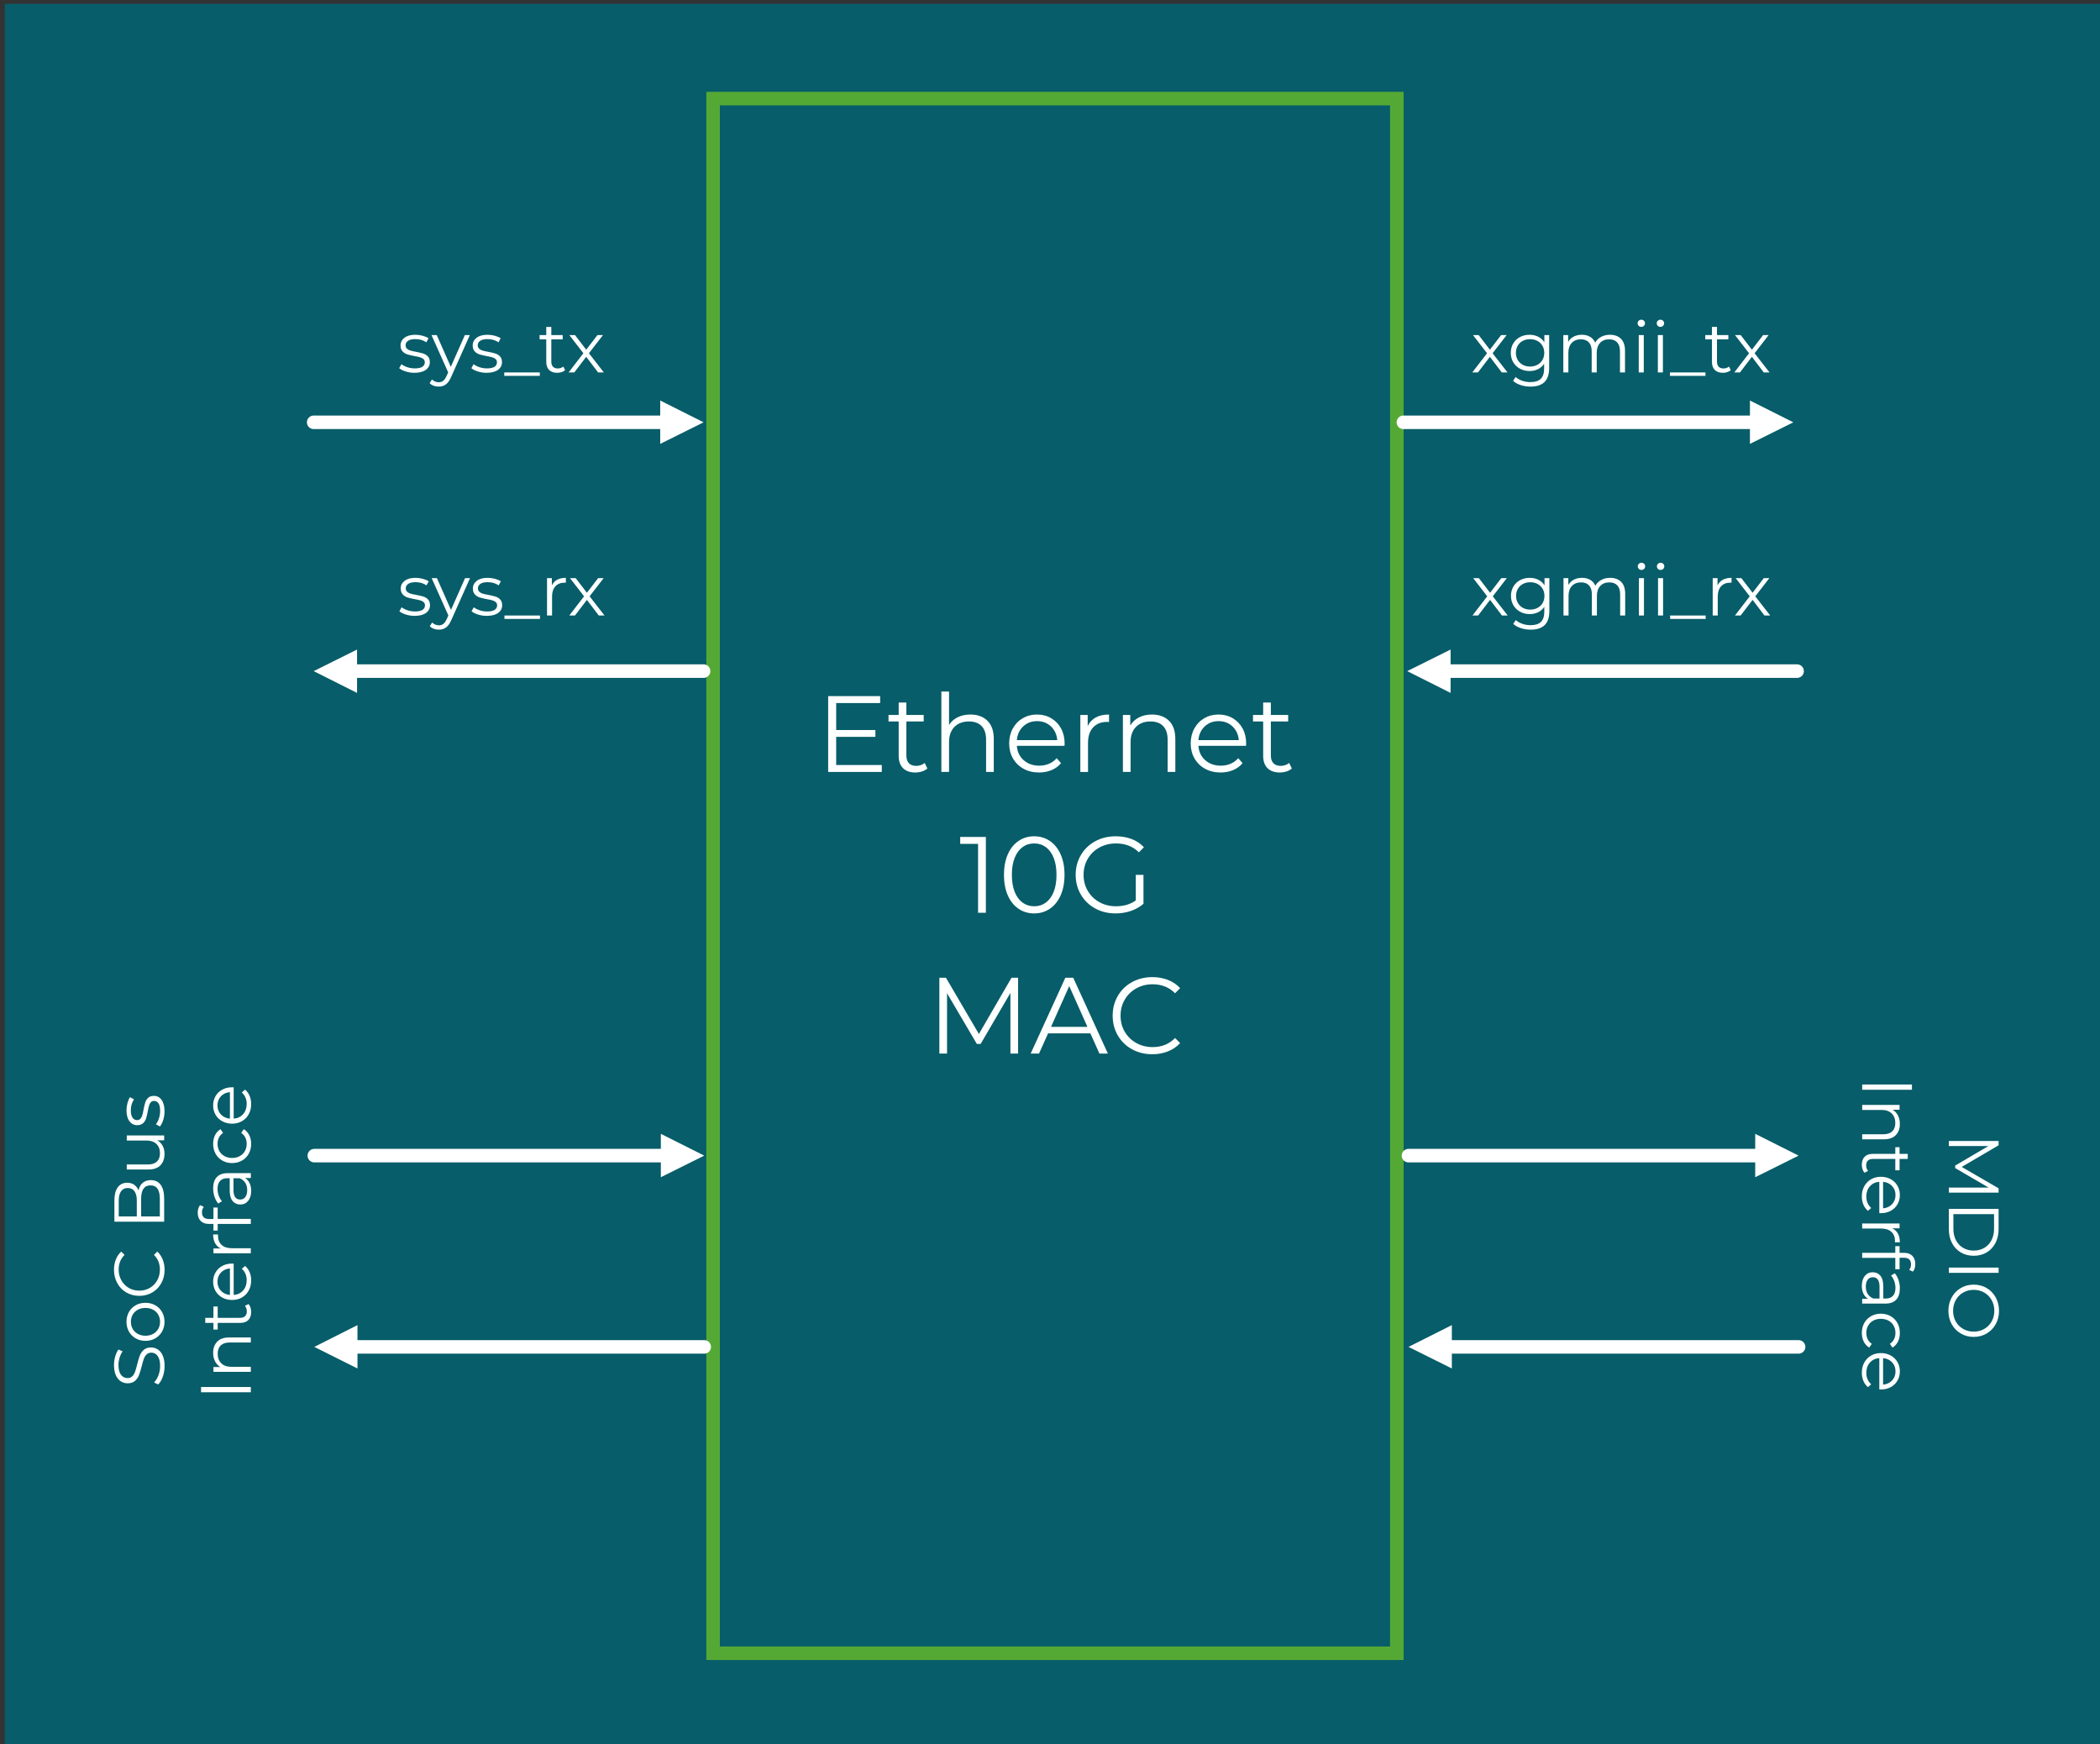<?xml version="1.0" encoding="UTF-8"?> <svg xmlns="http://www.w3.org/2000/svg" xmlns:xlink="http://www.w3.org/1999/xlink" xmlns:xodm="http://www.corel.com/coreldraw/odm/2003" xml:space="preserve" width="6.743in" height="5.6in" version="1.1" style="shape-rendering:geometricPrecision; text-rendering:geometricPrecision; image-rendering:optimizeQuality; fill-rule:evenodd; clip-rule:evenodd" viewBox="0 0 6743 5600"><rect x="0" y="0" width="6743" height="5600" fill="#333333" stroke="none"/> <defs> <style type="text/css"> .str1 {stroke:white;stroke-width:43.47;stroke-linecap:round;stroke-linejoin:round;stroke-miterlimit:2.613} .str0 {stroke:#54A935;stroke-width:43.47;stroke-linecap:square;stroke-miterlimit:2.613} .fil1 {fill:none} .fil0 {fill:#075D69} .fil3 {fill:white} .fil2 {fill:#FEFFFF;fill-rule:nonzero} </style> </defs> <g id="Layer_x0020_1">  <g id="_1791443674080"> <polygon class="fil0" points="15.44,12.25 15.44,5612.36 6758.81,5612.36 6758.81,12.25 "></polygon> <polygon class="fil1 str0" points="2289.72,5308.04 4485.21,5308.04 4485.21,316.57 2289.72,316.57 "></polygon> <polygon class="fil2" points="2831.37,2456.19 2831.37,2478.45 2659.21,2478.45 2659.21,2234.99 2826.15,2234.99 2826.15,2257.25 2684.94,2257.25 2684.94,2343.85 2810.85,2343.85 2810.85,2365.77 2684.94,2365.77 2684.94,2456.19 "></polygon> <path id="_1" class="fil2" d="M2977.79 2467.32c-4.64,4.17 -10.37,7.36 -17.22,9.56 -6.84,2.2 -13.97,3.31 -21.39,3.31 -17.16,0 -30.37,-4.64 -39.65,-13.91 -9.27,-9.28 -13.91,-22.37 -13.91,-39.3l0 -110.6 -32.69 0 0 -20.87 32.69 0 0 -40 24.69 0 0 40 55.65 0 0 20.87 -55.65 0 0 109.21c0,10.9 2.72,19.19 8.17,24.87 5.45,5.68 13.28,8.52 23.48,8.52 5.1,0 10.03,-0.81 14.78,-2.43 4.75,-1.63 8.87,-3.94 12.35,-6.96l8.69 17.74z"></path> <path id="_2" class="fil2" d="M3115.87 2294.12c22.96,0 41.22,6.67 54.78,20 13.56,13.33 20.35,32.75 20.35,58.26l0 106.08 -24.69 0 0 -103.65c0,-19.01 -4.76,-33.5 -14.26,-43.47 -9.51,-9.97 -23.07,-14.96 -40.69,-14.96 -19.71,0 -35.3,5.85 -46.78,17.56 -11.48,11.71 -17.22,27.88 -17.22,48.52l0 95.99 -24.69 0 0 -258.07 24.69 0 0 107.12c6.72,-10.67 16,-18.9 27.82,-24.69 11.83,-5.8 25.39,-8.7 40.69,-8.7z"></path> <path id="_3" class="fil2" d="M3418.11 2394.63l-153.03 0c1.39,19.01 8.69,34.37 21.91,46.08 13.22,11.71 29.91,17.56 50.08,17.56 11.36,0 21.8,-2.03 31.3,-6.09 9.51,-4.06 17.74,-10.03 24.69,-17.91l13.91 16c-8.11,9.74 -18.26,17.16 -30.43,22.26 -12.17,5.1 -25.56,7.65 -40.17,7.65 -18.78,0 -35.42,-4 -49.91,-12 -14.49,-8 -25.8,-19.07 -33.91,-33.22 -8.12,-14.14 -12.17,-30.14 -12.17,-48 0,-17.85 3.88,-33.85 11.65,-48 7.77,-14.14 18.43,-25.16 32,-33.04 13.57,-7.89 28.81,-11.83 45.74,-11.83 16.93,0 32.11,3.94 45.56,11.83 13.45,7.88 24,18.84 31.65,32.87 7.65,14.03 11.48,30.09 11.48,48.17l-0.35 7.65zm-88.34 -79.3c-17.62,0 -32.4,5.62 -44.34,16.87 -11.94,11.24 -18.72,25.91 -20.35,44l129.73 0c-1.62,-18.09 -8.41,-32.75 -20.35,-44 -11.94,-11.25 -26.84,-16.87 -44.69,-16.87z"></path> <path id="_4" class="fil2" d="M3492.54 2331.33c5.8,-12.29 14.43,-21.56 25.91,-27.83 11.48,-6.26 25.68,-9.39 42.61,-9.39l0 24 -5.91 -0.35c-19.24,0 -34.31,5.91 -45.21,17.74 -10.9,11.82 -16.35,28.4 -16.35,49.74l0 93.21 -24.69 0 0 -182.94 23.65 0 0 35.82z"></path> <path id="_5" class="fil2" d="M3698.78 2294.12c22.96,0 41.22,6.67 54.78,20 13.56,13.33 20.35,32.75 20.35,58.26l0 106.08 -24.69 0 0 -103.65c0,-19.01 -4.76,-33.5 -14.26,-43.47 -9.51,-9.97 -23.07,-14.96 -40.69,-14.96 -19.71,0 -35.3,5.85 -46.78,17.56 -11.48,11.71 -17.22,27.88 -17.22,48.52l0 95.99 -24.69 0 0 -182.94 23.65 0 0 33.74c6.72,-11.13 16.06,-19.77 28,-25.91 11.94,-6.14 25.8,-9.22 41.56,-9.22z"></path> <path id="_6" class="fil2" d="M4001.02 2394.63l-153.03 0c1.39,19.01 8.69,34.37 21.91,46.08 13.22,11.71 29.91,17.56 50.08,17.56 11.36,0 21.8,-2.03 31.3,-6.09 9.51,-4.06 17.74,-10.03 24.69,-17.91l13.91 16c-8.11,9.74 -18.26,17.16 -30.43,22.26 -12.17,5.1 -25.56,7.65 -40.17,7.65 -18.78,0 -35.42,-4 -49.91,-12 -14.49,-8 -25.8,-19.07 -33.91,-33.22 -8.12,-14.14 -12.17,-30.14 -12.17,-48 0,-17.85 3.88,-33.85 11.65,-48 7.77,-14.14 18.43,-25.16 32,-33.04 13.57,-7.89 28.81,-11.83 45.74,-11.83 16.93,0 32.11,3.94 45.56,11.83 13.45,7.88 24,18.84 31.65,32.87 7.65,14.03 11.48,30.09 11.48,48.17l-0.35 7.65zm-88.34 -79.3c-17.62,0 -32.4,5.62 -44.34,16.87 -11.94,11.24 -18.72,25.91 -20.35,44l129.73 0c-1.62,-18.09 -8.41,-32.75 -20.35,-44 -11.94,-11.25 -26.84,-16.87 -44.69,-16.87z"></path> <path id="_7" class="fil2" d="M4148.14 2467.32c-4.64,4.17 -10.37,7.36 -17.22,9.56 -6.84,2.2 -13.97,3.31 -21.39,3.31 -17.16,0 -30.37,-4.64 -39.65,-13.91 -9.27,-9.28 -13.91,-22.37 -13.91,-39.3l0 -110.6 -32.69 0 0 -20.87 32.69 0 0 -40 24.69 0 0 40 55.65 0 0 20.87 -55.65 0 0 109.21c0,10.9 2.72,19.19 8.17,24.87 5.45,5.68 13.28,8.52 23.48,8.52 5.1,0 10.03,-0.81 14.78,-2.43 4.75,-1.63 8.87,-3.94 12.35,-6.96l8.69 17.74z"></path> <polygon class="fil2" points="3165.6,2687.13 3165.6,2930.59 3140.56,2930.59 3140.56,2709.39 3083.17,2709.39 3083.17,2687.13 "></polygon> <path id="_1_0" class="fil2" d="M3320.72 2932.68c-18.78,0 -35.54,-4.98 -50.26,-14.96 -14.72,-9.97 -26.2,-24.29 -34.43,-42.95 -8.23,-18.67 -12.35,-40.63 -12.35,-65.91 0,-25.28 4.11,-47.24 12.35,-65.91 8.23,-18.67 19.71,-32.98 34.43,-42.95 14.72,-9.97 31.47,-14.96 50.26,-14.96 18.78,0 35.53,4.98 50.26,14.96 14.72,9.97 26.26,24.29 34.61,42.95 8.35,18.67 12.52,40.63 12.52,65.91 0,25.27 -4.17,47.24 -12.52,65.91 -8.35,18.67 -19.88,32.98 -34.61,42.95 -14.72,9.97 -31.48,14.96 -50.26,14.96zm0 -22.95c14.14,0 26.61,-3.94 37.39,-11.83 10.78,-7.88 19.19,-19.36 25.21,-34.43 6.03,-15.07 9.04,-33.27 9.04,-54.6 0,-21.33 -3.02,-39.54 -9.04,-54.61 -6.03,-15.07 -14.43,-26.55 -25.21,-34.43 -10.78,-7.88 -23.25,-11.82 -37.39,-11.82 -14.15,0 -26.61,3.94 -37.39,11.82 -10.78,7.89 -19.19,19.36 -25.22,34.43 -6.03,15.07 -9.04,33.27 -9.04,54.61 0,21.33 3.01,39.53 9.04,54.6 6.03,15.07 14.44,26.55 25.22,34.43 10.78,7.88 23.24,11.83 37.39,11.83z"></path> <path id="_2_1" class="fil2" d="M3646.96 2808.86l24.69 0 0 92.86c-11.36,9.97 -24.81,17.62 -40.34,22.95 -15.54,5.33 -31.88,8 -49.04,8 -24.35,0 -46.26,-5.33 -65.74,-16 -19.48,-10.67 -34.78,-25.44 -45.91,-44.34 -11.13,-18.9 -16.69,-40.06 -16.69,-63.47 0,-23.42 5.56,-44.58 16.69,-63.48 11.13,-18.89 26.43,-33.68 45.91,-44.34 19.48,-10.67 41.5,-16 66.08,-16 18.55,0 35.59,2.96 51.13,8.87 15.54,5.91 28.63,14.67 39.3,26.26l-16 16.35c-19.24,-19.02 -43.71,-28.52 -73.39,-28.52 -19.71,0 -37.5,4.35 -53.39,13.04 -15.89,8.69 -28.35,20.75 -37.39,36.17 -9.04,15.42 -13.56,32.63 -13.56,51.65 0,19.01 4.52,36.17 13.56,51.47 9.04,15.3 21.45,27.36 37.21,36.17 15.77,8.81 33.51,13.22 53.22,13.22 25.04,0 46.26,-6.26 63.65,-18.78l0 -82.08z"></path> <polygon class="fil2" points="3269.08,3139.27 3269.08,3382.73 3244.39,3382.73 3244.39,3187.96 3148.74,3351.78 3136.57,3351.78 3040.92,3189 3040.92,3382.73 3016.23,3382.73 3016.23,3139.27 3037.44,3139.27 3143.17,3319.78 3247.86,3139.27 "></polygon> <path id="_1_2" class="fil2" d="M3501.06 3317.69l-135.64 0 -29.22 65.04 -26.78 0 111.3 -243.46 25.39 0 111.3 243.46 -27.13 0 -29.21 -65.04zm-9.39 -20.87l-58.43 -130.77 -58.43 130.77 116.86 0z"></path> <path id="_2_3" class="fil2" d="M3700 3384.81c-24.11,0 -45.85,-5.33 -65.21,-16 -19.36,-10.67 -34.55,-25.44 -45.56,-44.34 -11.02,-18.9 -16.52,-40.06 -16.52,-63.47 0,-23.42 5.5,-44.58 16.52,-63.48 11.01,-18.89 26.26,-33.68 45.74,-44.34 19.48,-10.67 41.27,-16 65.39,-16 18.09,0 34.78,3.02 50.08,9.04 15.3,6.03 28.29,14.84 38.95,26.43l-16.35 16.35c-19.01,-19.24 -43.01,-28.87 -71.99,-28.87 -19.25,0 -36.75,4.41 -52.52,13.22 -15.77,8.81 -28.11,20.87 -37.04,36.17 -8.93,15.3 -13.39,32.46 -13.39,51.48 0,19.01 4.46,36.17 13.39,51.47 8.93,15.3 21.27,27.36 37.04,36.17 15.77,8.81 33.27,13.22 52.52,13.22 29.21,0 53.21,-9.74 71.99,-29.22l16.35 16.35c-10.67,11.59 -23.71,20.46 -39.13,26.61 -15.42,6.15 -32.17,9.22 -50.26,9.22z"></path> <line class="fil1 str1" x1="1007.21" y1="1355.89" x2="2137.56" y2="1355.89"></line> <polygon class="fil3" points="2119.9,1285.93 2259.15,1355.89 2119.9,1425.18 "></polygon> <line class="fil1 str1" x1="4506.26" y1="1355.89" x2="5636.61" y2="1355.89"></line> <polygon class="fil3" points="5618.95,1285.93 5758.21,1355.89 5618.95,1425.18 "></polygon> <polygon class="fil2" points="4822.09,1195.8 4783.97,1145.59 4745.63,1195.8 4727.37,1195.8 4774.84,1134.18 4729.65,1075.75 4747.91,1075.75 4783.97,1122.77 4820.04,1075.75 4837.83,1075.75 4792.65,1134.18 4840.57,1195.8 "></polygon> <path id="_1_4" class="fil2" d="M4974.32 1075.75l0 105.45c0,20.39 -4.98,35.49 -14.95,45.3 -9.97,9.81 -24.99,14.72 -45.08,14.72 -11.11,0 -21.64,-1.64 -31.61,-4.91 -9.96,-3.27 -18.07,-7.8 -24.31,-13.58l8.22 -12.33c5.78,5.17 12.82,9.21 21.11,12.1 8.3,2.89 17,4.33 26.13,4.33 15.22,0 26.4,-3.54 33.55,-10.61 7.15,-7.08 10.73,-18.07 10.73,-32.98l0 -15.29c-5.02,7.61 -11.6,13.39 -19.74,17.35 -8.14,3.96 -17.15,5.94 -27.04,5.94 -11.26,0 -21.49,-2.48 -30.7,-7.42 -9.2,-4.94 -16.43,-11.87 -21.68,-20.77 -5.25,-8.9 -7.87,-18.98 -7.87,-30.24 0,-11.26 2.62,-21.3 7.87,-30.13 5.25,-8.83 12.44,-15.67 21.57,-20.54 9.13,-4.87 19.4,-7.3 30.81,-7.3 10.19,0 19.4,2.06 27.61,6.17 8.22,4.11 14.84,10.04 19.86,17.8l0 -23.05 15.52 0zm-61.4 101.11c8.67,0 16.51,-1.86 23.51,-5.59 7,-3.73 12.44,-8.94 16.32,-15.63 3.88,-6.7 5.82,-14.3 5.82,-22.83 0,-8.52 -1.94,-16.09 -5.82,-22.71 -3.88,-6.62 -9.28,-11.79 -16.2,-15.52 -6.93,-3.73 -14.8,-5.59 -23.63,-5.59 -8.67,0 -16.47,1.82 -23.39,5.48 -6.92,3.65 -12.32,8.83 -16.2,15.52 -3.88,6.7 -5.82,14.3 -5.82,22.82 0,8.52 1.94,16.13 5.82,22.83 3.88,6.69 9.28,11.91 16.2,15.63 6.93,3.73 14.72,5.59 23.39,5.59z"></path> <path id="_2_5" class="fil2" d="M5169.47 1074.83c15.06,0 26.89,4.34 35.49,13.01 8.6,8.67 12.9,21.45 12.9,38.34l0 69.61 -16.2 0 0 -68.02c0,-12.48 -3.01,-21.99 -9.02,-28.53 -6.01,-6.54 -14.49,-9.81 -25.45,-9.81 -12.48,0 -22.29,3.84 -29.44,11.52 -7.15,7.69 -10.72,18.3 -10.72,31.84l0 63 -16.2 0 0 -68.02c0,-12.48 -3.01,-21.99 -9.02,-28.53 -6.01,-6.54 -14.57,-9.81 -25.68,-9.81 -12.33,0 -22.1,3.84 -29.33,11.52 -7.23,7.69 -10.84,18.3 -10.84,31.84l0 63 -16.2 0 0 -120.06 15.52 0 0 21.91c4.26,-7.31 10.2,-12.94 17.8,-16.89 7.61,-3.96 16.36,-5.94 26.25,-5.94 10.04,0 18.76,2.13 26.13,6.39 7.38,4.26 12.9,10.57 16.55,18.94 4.41,-7.91 10.77,-14.11 19.06,-18.6 8.29,-4.49 17.76,-6.74 28.42,-6.74z"></path> <path id="_3_6" class="fil2" d="M5261.9 1075.75l16.2 0 0 120.06 -16.2 0 0 -120.06zm8.22 -26.25c-3.35,0 -6.16,-1.14 -8.44,-3.42 -2.28,-2.28 -3.42,-5.02 -3.42,-8.22 0,-3.04 1.14,-5.71 3.42,-7.99 2.28,-2.28 5.1,-3.43 8.44,-3.43 3.35,0 6.17,1.1 8.44,3.31 2.28,2.2 3.43,4.83 3.43,7.87 0,3.35 -1.14,6.16 -3.43,8.44 -2.28,2.28 -5.09,3.42 -8.44,3.42z"></path> <path id="_4_7" class="fil2" d="M5323.3 1075.75l16.2 0 0 120.06 -16.2 0 0 -120.06zm8.22 -26.25c-3.35,0 -6.16,-1.14 -8.44,-3.42 -2.28,-2.28 -3.42,-5.02 -3.42,-8.22 0,-3.04 1.14,-5.71 3.42,-7.99 2.28,-2.28 5.1,-3.43 8.44,-3.43 3.35,0 6.17,1.1 8.44,3.31 2.28,2.2 3.43,4.83 3.43,7.87 0,3.35 -1.14,6.16 -3.43,8.44 -2.28,2.28 -5.09,3.42 -8.44,3.42z"></path> <polygon id="_5_8" class="fil2" points="5362.1,1195.8 5476.22,1195.8 5476.22,1206.76 5362.1,1206.76 "></polygon> <path id="_6_9" class="fil2" d="M5557.48 1188.5c-3.04,2.74 -6.81,4.83 -11.3,6.28 -4.49,1.44 -9.17,2.17 -14.04,2.17 -11.26,0 -19.93,-3.04 -26.02,-9.13 -6.09,-6.09 -9.13,-14.69 -9.13,-25.79l0 -72.58 -21.45 0 0 -13.7 21.45 0 0 -26.25 16.2 0 0 26.25 36.52 0 0 13.7 -36.52 0 0 71.67c0,7.15 1.79,12.59 5.36,16.32 3.58,3.73 8.71,5.59 15.41,5.59 3.35,0 6.58,-0.54 9.7,-1.6 3.12,-1.07 5.82,-2.59 8.11,-4.57l5.7 11.64z"></path> <polygon id="_7_10" class="fil2" points="5663.38,1195.8 5625.26,1145.59 5586.92,1195.8 5568.66,1195.8 5616.13,1134.18 5570.94,1075.75 5589.2,1075.75 5625.26,1122.77 5661.33,1075.75 5679.13,1075.75 5633.94,1134.18 5681.87,1195.8 "></polygon> <path class="fil2" d="M1330.67 1196.94c-9.74,0 -19.06,-1.41 -27.96,-4.22 -8.9,-2.81 -15.86,-6.35 -20.89,-10.61l7.3 -12.78c5.02,3.96 11.34,7.19 18.94,9.7 7.61,2.51 15.52,3.77 23.74,3.77 10.96,0 19.06,-1.71 24.31,-5.14 5.25,-3.42 7.87,-8.26 7.87,-14.49 0,-4.41 -1.45,-7.87 -4.34,-10.39 -2.89,-2.51 -6.54,-4.41 -10.96,-5.7 -4.41,-1.3 -10.27,-2.55 -17.57,-3.77 -9.74,-1.83 -17.57,-3.69 -23.51,-5.59 -5.93,-1.9 -10.99,-5.14 -15.18,-9.7 -4.19,-4.56 -6.28,-10.88 -6.28,-18.94 0,-10.04 4.19,-18.26 12.55,-24.65 8.37,-6.39 20.01,-9.59 34.92,-9.59 7.76,0 15.52,1.03 23.28,3.08 7.76,2.06 14.15,4.76 19.17,8.1l-7.07 13.01c-9.89,-6.85 -21.68,-10.27 -35.38,-10.27 -10.35,0 -18.15,1.82 -23.39,5.48 -5.25,3.65 -7.87,8.44 -7.87,14.38 0,4.57 1.48,8.22 4.45,10.96 2.97,2.74 6.66,4.76 11.07,6.05 4.41,1.3 10.5,2.63 18.26,4 9.59,1.83 17.27,3.65 23.05,5.48 5.78,1.83 10.73,4.94 14.83,9.36 4.11,4.41 6.17,10.5 6.17,18.26 0,10.5 -4.37,18.83 -13.13,24.99 -8.75,6.16 -20.88,9.24 -36.4,9.24z"></path> <path id="_1_11" class="fil2" d="M1508.69 1075.75l-60.03 134.43c-4.87,11.26 -10.5,19.25 -16.89,23.96 -6.39,4.72 -14.07,7.08 -23.05,7.08 -5.78,0 -11.18,-0.91 -16.2,-2.74 -5.02,-1.83 -9.36,-4.57 -13.01,-8.22l7.53 -12.1c6.09,6.09 13.39,9.13 21.91,9.13 5.48,0 10.16,-1.52 14.04,-4.56 3.88,-3.04 7.49,-8.22 10.84,-15.52l5.25 -11.64 -53.64 -119.83 16.89 0 45.19 102.02 45.19 -102.02 15.98 0z"></path> <path id="_2_12" class="fil2" d="M1562.33 1196.94c-9.74,0 -19.06,-1.41 -27.96,-4.22 -8.9,-2.81 -15.86,-6.35 -20.89,-10.61l7.3 -12.78c5.02,3.96 11.34,7.19 18.94,9.7 7.61,2.51 15.52,3.77 23.74,3.77 10.96,0 19.06,-1.71 24.31,-5.14 5.25,-3.42 7.87,-8.26 7.87,-14.49 0,-4.41 -1.45,-7.87 -4.34,-10.39 -2.89,-2.51 -6.54,-4.41 -10.96,-5.7 -4.41,-1.3 -10.27,-2.55 -17.57,-3.77 -9.74,-1.83 -17.57,-3.69 -23.51,-5.59 -5.93,-1.9 -10.99,-5.14 -15.18,-9.7 -4.19,-4.56 -6.28,-10.88 -6.28,-18.94 0,-10.04 4.19,-18.26 12.55,-24.65 8.37,-6.39 20.01,-9.59 34.92,-9.59 7.76,0 15.52,1.03 23.28,3.08 7.76,2.06 14.15,4.76 19.17,8.1l-7.07 13.01c-9.89,-6.85 -21.68,-10.27 -35.38,-10.27 -10.35,0 -18.15,1.82 -23.39,5.48 -5.25,3.65 -7.87,8.44 -7.87,14.38 0,4.57 1.48,8.22 4.45,10.96 2.97,2.74 6.66,4.76 11.07,6.05 4.41,1.3 10.5,2.63 18.26,4 9.59,1.83 17.27,3.65 23.05,5.48 5.78,1.83 10.73,4.94 14.83,9.36 4.11,4.41 6.17,10.5 6.17,18.26 0,10.5 -4.37,18.83 -13.13,24.99 -8.75,6.16 -20.88,9.24 -36.4,9.24z"></path> <polygon id="_3_13" class="fil2" points="1619.17,1195.8 1733.29,1195.8 1733.29,1206.76 1619.17,1206.76 "></polygon> <path id="_4_14" class="fil2" d="M1814.54 1188.5c-3.04,2.74 -6.81,4.83 -11.3,6.28 -4.49,1.44 -9.17,2.17 -14.04,2.17 -11.26,0 -19.93,-3.04 -26.02,-9.13 -6.09,-6.09 -9.13,-14.69 -9.13,-25.79l0 -72.58 -21.45 0 0 -13.7 21.45 0 0 -26.25 16.2 0 0 26.25 36.52 0 0 13.7 -36.52 0 0 71.67c0,7.15 1.79,12.59 5.36,16.32 3.58,3.73 8.71,5.59 15.41,5.59 3.35,0 6.58,-0.54 9.7,-1.6 3.12,-1.07 5.82,-2.59 8.11,-4.57l5.7 11.64z"></path> <polygon id="_5_15" class="fil2" points="1920.44,1195.8 1882.33,1145.59 1843.98,1195.8 1825.72,1195.8 1873.2,1134.18 1828,1075.75 1846.26,1075.75 1882.33,1122.77 1918.39,1075.75 1936.19,1075.75 1891,1134.18 1938.93,1195.8 "></polygon> <line class="fil1 str1" x1="2259.15" y1="2154.75" x2="1128.81" y2="2154.75"></line> <polygon class="fil3" points="1146.47,2085.46 1007.21,2154.75 1146.47,2224.71 "></polygon> <line class="fil1 str1" x1="5770.44" y1="2154.75" x2="4640.09" y2="2154.75"></line> <polygon class="fil3" points="4657.75,2085.46 4518.49,2154.75 4657.75,2224.71 "></polygon> <polygon class="fil2" points="4822.67,1976.2 4784.56,1925.98 4746.21,1976.2 4727.95,1976.2 4775.43,1914.57 4730.23,1856.14 4748.49,1856.14 4784.56,1903.16 4820.62,1856.14 4838.42,1856.14 4793.23,1914.57 4841.16,1976.2 "></polygon> <path id="_1_16" class="fil2" d="M4974.91 1856.14l0 105.45c0,20.39 -4.98,35.49 -14.95,45.3 -9.97,9.81 -24.99,14.72 -45.08,14.72 -11.11,0 -21.64,-1.64 -31.61,-4.91 -9.96,-3.27 -18.07,-7.8 -24.31,-13.58l8.22 -12.33c5.78,5.17 12.82,9.21 21.11,12.1 8.3,2.89 17,4.33 26.13,4.33 15.22,0 26.4,-3.54 33.55,-10.61 7.15,-7.08 10.73,-18.07 10.73,-32.98l0 -15.29c-5.02,7.61 -11.6,13.39 -19.74,17.35 -8.14,3.96 -17.15,5.94 -27.04,5.94 -11.26,0 -21.49,-2.48 -30.7,-7.42 -9.2,-4.94 -16.43,-11.87 -21.68,-20.77 -5.25,-8.9 -7.87,-18.98 -7.87,-30.24 0,-11.26 2.62,-21.3 7.87,-30.13 5.25,-8.83 12.44,-15.67 21.57,-20.54 9.13,-4.87 19.4,-7.3 30.81,-7.3 10.19,0 19.4,2.06 27.61,6.17 8.22,4.11 14.84,10.04 19.86,17.8l0 -23.05 15.52 0zm-61.4 101.11c8.67,0 16.51,-1.86 23.51,-5.59 7,-3.73 12.44,-8.94 16.32,-15.63 3.88,-6.7 5.82,-14.3 5.82,-22.83 0,-8.52 -1.94,-16.09 -5.82,-22.71 -3.88,-6.62 -9.28,-11.79 -16.2,-15.52 -6.93,-3.73 -14.8,-5.59 -23.63,-5.59 -8.67,0 -16.47,1.82 -23.39,5.48 -6.92,3.65 -12.32,8.83 -16.2,15.52 -3.88,6.7 -5.82,14.3 -5.82,22.82 0,8.52 1.94,16.13 5.82,22.83 3.88,6.69 9.28,11.91 16.2,15.63 6.93,3.73 14.72,5.59 23.39,5.59z"></path> <path id="_2_17" class="fil2" d="M5170.05 1855.23c15.06,0 26.89,4.34 35.49,13.01 8.6,8.67 12.9,21.45 12.9,38.34l0 69.61 -16.2 0 0 -68.02c0,-12.48 -3.01,-21.99 -9.02,-28.53 -6.01,-6.54 -14.49,-9.81 -25.45,-9.81 -12.48,0 -22.29,3.84 -29.44,11.52 -7.15,7.69 -10.72,18.3 -10.72,31.84l0 63 -16.2 0 0 -68.02c0,-12.48 -3.01,-21.99 -9.02,-28.53 -6.01,-6.54 -14.57,-9.81 -25.68,-9.81 -12.33,0 -22.1,3.84 -29.33,11.52 -7.23,7.69 -10.84,18.3 -10.84,31.84l0 63 -16.2 0 0 -120.06 15.52 0 0 21.91c4.26,-7.31 10.2,-12.94 17.8,-16.89 7.61,-3.96 16.36,-5.94 26.25,-5.94 10.04,0 18.76,2.13 26.13,6.39 7.38,4.26 12.9,10.57 16.55,18.94 4.41,-7.91 10.77,-14.11 19.06,-18.6 8.29,-4.49 17.76,-6.74 28.42,-6.74z"></path> <path id="_3_18" class="fil2" d="M5262.48 1856.14l16.2 0 0 120.06 -16.2 0 0 -120.06zm8.22 -26.25c-3.35,0 -6.16,-1.14 -8.44,-3.42 -2.28,-2.28 -3.42,-5.02 -3.42,-8.22 0,-3.04 1.14,-5.71 3.42,-7.99 2.28,-2.28 5.1,-3.43 8.44,-3.43 3.35,0 6.17,1.1 8.44,3.31 2.28,2.2 3.43,4.83 3.43,7.87 0,3.35 -1.14,6.16 -3.43,8.44 -2.28,2.28 -5.09,3.42 -8.44,3.42z"></path> <path id="_4_19" class="fil2" d="M5323.88 1856.14l16.2 0 0 120.06 -16.2 0 0 -120.06zm8.22 -26.25c-3.35,0 -6.16,-1.14 -8.44,-3.42 -2.28,-2.28 -3.42,-5.02 -3.42,-8.22 0,-3.04 1.14,-5.71 3.42,-7.99 2.28,-2.28 5.1,-3.43 8.44,-3.43 3.35,0 6.17,1.1 8.44,3.31 2.28,2.2 3.43,4.83 3.43,7.87 0,3.35 -1.14,6.16 -3.43,8.44 -2.28,2.28 -5.09,3.42 -8.44,3.42z"></path> <polygon id="_5_20" class="fil2" points="5362.69,1976.2 5476.81,1976.2 5476.81,1987.15 5362.69,1987.15 "></polygon> <path id="_6_21" class="fil2" d="M5514.92 1879.65c3.81,-8.06 9.47,-14.15 17,-18.26 7.54,-4.11 16.85,-6.17 27.96,-6.17l0 15.75 -3.88 -0.23c-12.63,0 -22.52,3.88 -29.67,11.64 -7.15,7.76 -10.73,18.64 -10.73,32.64l0 61.17 -16.2 0 0 -120.06 15.52 0 0 23.51z"></path> <polygon id="_7_22" class="fil2" points="5665.56,1976.2 5627.44,1925.98 5589.1,1976.2 5570.84,1976.2 5618.31,1914.57 5573.12,1856.14 5591.38,1856.14 5627.44,1903.16 5663.51,1856.14 5681.31,1856.14 5636.12,1914.57 5684.05,1976.2 "></polygon> <path class="fil2" d="M1331.25 1977.34c-9.74,0 -19.06,-1.41 -27.96,-4.22 -8.9,-2.81 -15.86,-6.35 -20.89,-10.61l7.3 -12.78c5.02,3.96 11.34,7.19 18.94,9.7 7.61,2.51 15.52,3.77 23.74,3.77 10.96,0 19.06,-1.71 24.31,-5.14 5.25,-3.42 7.87,-8.26 7.87,-14.49 0,-4.41 -1.45,-7.87 -4.34,-10.39 -2.89,-2.51 -6.54,-4.41 -10.96,-5.7 -4.41,-1.3 -10.27,-2.55 -17.57,-3.77 -9.74,-1.83 -17.57,-3.69 -23.51,-5.59 -5.93,-1.9 -10.99,-5.14 -15.18,-9.7 -4.19,-4.56 -6.28,-10.88 -6.28,-18.94 0,-10.04 4.19,-18.26 12.55,-24.65 8.37,-6.39 20.01,-9.59 34.92,-9.59 7.76,0 15.52,1.03 23.28,3.08 7.76,2.06 14.15,4.76 19.17,8.1l-7.07 13.01c-9.89,-6.85 -21.68,-10.27 -35.38,-10.27 -10.35,0 -18.15,1.82 -23.39,5.48 -5.25,3.65 -7.87,8.44 -7.87,14.38 0,4.57 1.48,8.22 4.45,10.96 2.97,2.74 6.66,4.76 11.07,6.05 4.41,1.3 10.5,2.63 18.26,4 9.59,1.83 17.27,3.65 23.05,5.48 5.78,1.83 10.73,4.94 14.83,9.36 4.11,4.41 6.17,10.5 6.17,18.26 0,10.5 -4.37,18.83 -13.13,24.99 -8.75,6.16 -20.88,9.24 -36.4,9.24z"></path> <path id="_1_23" class="fil2" d="M1509.27 1856.14l-60.03 134.43c-4.87,11.26 -10.5,19.25 -16.89,23.96 -6.39,4.72 -14.07,7.08 -23.05,7.08 -5.78,0 -11.18,-0.91 -16.2,-2.74 -5.02,-1.83 -9.36,-4.57 -13.01,-8.22l7.53 -12.1c6.09,6.09 13.39,9.13 21.91,9.13 5.48,0 10.16,-1.52 14.04,-4.56 3.88,-3.04 7.49,-8.22 10.84,-15.52l5.25 -11.64 -53.64 -119.83 16.89 0 45.19 102.02 45.19 -102.02 15.98 0z"></path> <path id="_2_24" class="fil2" d="M1562.91 1977.34c-9.74,0 -19.06,-1.41 -27.96,-4.22 -8.9,-2.81 -15.86,-6.35 -20.89,-10.61l7.3 -12.78c5.02,3.96 11.34,7.19 18.94,9.7 7.61,2.51 15.52,3.77 23.74,3.77 10.96,0 19.06,-1.71 24.31,-5.14 5.25,-3.42 7.87,-8.26 7.87,-14.49 0,-4.41 -1.45,-7.87 -4.34,-10.39 -2.89,-2.51 -6.54,-4.41 -10.96,-5.7 -4.41,-1.3 -10.27,-2.55 -17.57,-3.77 -9.74,-1.83 -17.57,-3.69 -23.51,-5.59 -5.93,-1.9 -10.99,-5.14 -15.18,-9.7 -4.19,-4.56 -6.28,-10.88 -6.28,-18.94 0,-10.04 4.19,-18.26 12.55,-24.65 8.37,-6.39 20.01,-9.59 34.92,-9.59 7.76,0 15.52,1.03 23.28,3.08 7.76,2.06 14.15,4.76 19.17,8.1l-7.07 13.01c-9.89,-6.85 -21.68,-10.27 -35.38,-10.27 -10.35,0 -18.15,1.82 -23.39,5.48 -5.25,3.65 -7.87,8.44 -7.87,14.38 0,4.57 1.48,8.22 4.45,10.96 2.97,2.74 6.66,4.76 11.07,6.05 4.41,1.3 10.5,2.63 18.26,4 9.59,1.83 17.27,3.65 23.05,5.48 5.78,1.83 10.73,4.94 14.83,9.36 4.11,4.41 6.17,10.5 6.17,18.26 0,10.5 -4.37,18.83 -13.13,24.99 -8.75,6.16 -20.88,9.24 -36.4,9.24z"></path> <polygon id="_3_25" class="fil2" points="1619.74,1976.2 1733.87,1976.2 1733.87,1987.15 1619.74,1987.15 "></polygon> <path id="_4_26" class="fil2" d="M1771.98 1879.65c3.81,-8.06 9.47,-14.15 17,-18.26 7.54,-4.11 16.85,-6.17 27.96,-6.17l0 15.75 -3.88 -0.23c-12.63,0 -22.52,3.88 -29.67,11.64 -7.15,7.76 -10.73,18.64 -10.73,32.64l0 61.17 -16.2 0 0 -120.06 15.52 0 0 23.51z"></path> <polygon id="_5_27" class="fil2" points="1922.62,1976.2 1884.5,1925.98 1846.16,1976.2 1827.9,1976.2 1875.37,1914.57 1830.18,1856.14 1848.44,1856.14 1884.5,1903.16 1920.57,1856.14 1938.37,1856.14 1893.18,1914.57 1941.11,1976.2 "></polygon> <line class="fil1 str1" x1="1009.25" y1="3710.33" x2="2139.6" y2="3710.33"></line> <polygon class="fil3" points="2121.94,3779.62 2261.19,3710.33 2121.94,3640.37 "></polygon> <polygon class="fil2" points="6417.38,3829.21 6257.61,3829.21 6257.61,3813 6385.43,3813 6277.93,3750.24 6277.93,3742.25 6384.74,3679.48 6257.61,3679.48 6257.61,3663.28 6417.38,3663.28 6417.38,3677.2 6298.92,3746.59 6417.38,3815.29 "></polygon> <path id="_1_28" class="fil2" d="M6417.38 3881.25l0 65.05c0,16.89 -3.39,31.8 -10.16,44.74 -6.77,12.93 -16.2,22.98 -28.3,30.13 -12.1,7.15 -25.91,10.73 -41.43,10.73 -15.52,0 -29.33,-3.57 -41.43,-10.73 -12.09,-7.15 -21.53,-17.19 -28.3,-30.13 -6.77,-12.93 -10.16,-27.85 -10.16,-44.74l0 -65.05 159.77 0zm-145.16 64.13c0,14 2.78,26.25 8.33,36.75 5.56,10.5 13.24,18.64 23.06,24.42 9.81,5.78 21.11,8.67 33.89,8.67 12.78,0 24.08,-2.89 33.89,-8.67 9.81,-5.78 17.5,-13.92 23.05,-24.42 5.55,-10.5 8.33,-22.75 8.33,-36.75l0 -47.24 -130.56 0 0 47.24z"></path> <polygon id="_2_29" class="fil2" points="6417.38,4069.78 6417.38,4086.67 6257.61,4086.67 6257.61,4069.78 "></polygon> <path id="_3_30" class="fil2" d="M6256.24 4208.55c0,-15.83 3.54,-30.17 10.61,-43.02 7.07,-12.86 16.78,-22.9 29.1,-30.13 12.33,-7.22 26.17,-10.84 41.54,-10.84 15.37,0 29.21,3.61 41.54,10.84 12.32,7.23 22.02,17.27 29.1,30.13 7.07,12.86 10.61,27.2 10.61,43.02 0,15.82 -3.5,30.09 -10.5,42.8 -7,12.7 -16.7,22.71 -29.1,30.01 -12.4,7.3 -26.29,10.96 -41.65,10.96 -15.37,0 -29.26,-3.65 -41.66,-10.96 -12.4,-7.3 -22.1,-17.31 -29.1,-30.01 -7,-12.71 -10.5,-26.97 -10.5,-42.8zm15.06 0c0,12.63 2.85,24.04 8.56,34.24 5.71,10.19 13.62,18.18 23.74,23.96 10.12,5.78 21.41,8.67 33.89,8.67 12.48,0 23.77,-2.89 33.89,-8.67 10.12,-5.78 18.03,-13.77 23.74,-23.96 5.7,-10.2 8.56,-21.61 8.56,-34.24 0,-12.63 -2.85,-24.08 -8.56,-34.35 -5.71,-10.27 -13.62,-18.33 -23.74,-24.19 -10.12,-5.86 -21.42,-8.79 -33.89,-8.79 -12.48,0 -23.78,2.93 -33.89,8.79 -10.12,5.86 -18.03,13.92 -23.74,24.19 -5.7,10.27 -8.56,21.72 -8.56,34.35z"></path> <polygon class="fil2" points="6139.14,3481.96 6139.14,3498.85 5979.37,3498.85 5979.37,3481.96 "></polygon> <path id="_1_31" class="fil2" d="M6100.34 3608.64c0,15.06 -4.37,27.05 -13.13,35.95 -8.75,8.9 -21.49,13.35 -38.23,13.35l-69.61 0 0 -16.2 68.02 0c12.48,0 21.99,-3.12 28.53,-9.36 6.54,-6.24 9.81,-15.14 9.81,-26.7 0,-12.93 -3.84,-23.17 -11.52,-30.7 -7.69,-7.53 -18.3,-11.3 -31.84,-11.3l-63 0 0 -16.2 120.06 0 0 15.52 -22.14 0c7.31,4.41 12.97,10.54 17,18.37 4.04,7.84 6.05,16.93 6.05,27.28z"></path> <path id="_2_32" class="fil2" d="M5986.67 3765.21c-2.74,-3.04 -4.83,-6.81 -6.28,-11.3 -1.44,-4.49 -2.17,-9.17 -2.17,-14.04 0,-11.26 3.04,-19.93 9.13,-26.02 6.09,-6.09 14.69,-9.13 25.79,-9.13l72.58 0 0 -21.45 13.7 0 0 21.45 26.25 0 0 16.2 -26.25 0 0 36.52 -13.7 0 0 -36.52 -71.67 0c-7.15,0 -12.59,1.79 -16.32,5.36 -3.73,3.58 -5.59,8.71 -5.59,15.41 0,3.35 0.54,6.58 1.6,9.7 1.07,3.12 2.59,5.82 4.57,8.11l-11.64 5.7z"></path> <path id="_3_33" class="fil2" d="M6034.37 3894.85l0 -100.43c-12.48,0.91 -22.56,5.7 -30.24,14.38 -7.69,8.67 -11.53,19.63 -11.53,32.87 0,7.46 1.33,14.3 4,20.54 2.66,6.24 6.58,11.64 11.76,16.2l-10.5 9.13c-6.39,-5.33 -11.26,-11.98 -14.61,-19.97 -3.35,-7.99 -5.02,-16.78 -5.02,-26.36 0,-12.32 2.63,-23.24 7.87,-32.75 5.25,-9.51 12.52,-16.93 21.8,-22.25 9.28,-5.33 19.78,-7.99 31.5,-7.99 11.72,0 22.22,2.55 31.5,7.65 9.28,5.1 16.51,12.09 21.69,21 5.17,8.9 7.76,18.91 7.76,30.02 0,11.11 -2.59,21.07 -7.76,29.9 -5.17,8.83 -12.37,15.75 -21.57,20.77 -9.2,5.02 -19.74,7.53 -31.61,7.53l-5.02 -0.23zm52.04 -57.97c0,-11.56 -3.69,-21.26 -11.07,-29.1 -7.38,-7.83 -17,-12.29 -28.87,-13.35l0 85.13c11.87,-1.07 21.49,-5.52 28.87,-13.35 7.38,-7.83 11.07,-17.61 11.07,-29.33z"></path> <path id="_4_34" class="fil2" d="M6075.92 3943.7c8.06,3.81 14.15,9.47 18.26,17 4.11,7.54 6.17,16.85 6.17,27.96l-15.75 0 0.23 -3.88c0,-12.63 -3.88,-22.52 -11.64,-29.67 -7.76,-7.15 -18.64,-10.73 -32.64,-10.73l-61.17 0 0 -16.2 120.06 0 0 15.52 -23.51 0z"></path> <path id="_5_35" class="fil2" d="M6136.17 4059.42c0,-7 -1.9,-12.29 -5.7,-15.86 -3.8,-3.58 -9.43,-5.37 -16.89,-5.37l-14.15 0 0 36.98 -13.7 0 0 -36.52 -106.36 0 0 -16.2 106.36 0 0 -21.45 13.7 0 0 21.45 14.83 0c10.96,0 19.63,3.16 26.02,9.47 6.39,6.31 9.59,15.25 9.59,26.82 0,4.56 -0.65,8.98 -1.94,13.24 -1.29,4.26 -3.16,7.84 -5.59,10.73l-12.1 -5.48c3.96,-4.72 5.93,-10.65 5.93,-17.8z"></path> <path id="_6_36" class="fil2" d="M6100.34 4136.79c0,15.67 -3.92,27.69 -11.76,36.06 -7.83,8.37 -19.44,12.56 -34.81,12.56l-74.41 0 0 -15.52 18.72 0c-6.24,-3.65 -11.11,-9.01 -14.61,-16.09 -3.5,-7.07 -5.25,-15.48 -5.25,-25.22 0,-13.39 3.2,-24.04 9.59,-31.95 6.39,-7.91 14.83,-11.87 25.33,-11.87 10.19,0 18.41,3.69 24.65,11.07 6.24,7.38 9.36,19.13 9.36,35.26l0 38.12 7.3 0c10.35,0 18.22,-2.89 23.62,-8.67 5.4,-5.78 8.1,-14.23 8.1,-25.33 0,-7.61 -1.25,-14.91 -3.76,-21.91 -2.51,-7 -5.97,-13.01 -10.39,-18.03l12.1 -7.3c5.17,6.09 9.17,13.39 11.98,21.91 2.81,8.52 4.22,17.5 4.22,26.93zm-109.33 -5.7c0,9.13 2.09,16.96 6.28,23.51 4.19,6.54 10.23,11.41 18.15,14.61l19.63 0 0 -37.66c0,-20.54 -7.15,-30.81 -21.45,-30.81 -7,0 -12.52,2.66 -16.55,7.99 -4.03,5.32 -6.05,12.78 -6.05,22.37z"></path> <path id="_7_37" class="fil2" d="M5978.23 4279.67c0,-11.87 2.59,-22.48 7.76,-31.84 5.17,-9.36 12.44,-16.7 21.8,-22.02 9.36,-5.33 19.89,-7.99 31.61,-7.99 11.72,0 22.22,2.66 31.5,7.99 9.28,5.33 16.51,12.67 21.69,22.02 5.17,9.36 7.76,19.97 7.76,31.84 0,10.35 -2.02,19.59 -6.05,27.73 -4.03,8.14 -9.93,14.57 -17.69,19.29l-8.22 -12.1c5.94,-3.96 10.39,-8.98 13.35,-15.06 2.97,-6.09 4.45,-12.7 4.45,-19.86 0,-8.67 -1.94,-16.47 -5.82,-23.39 -3.88,-6.92 -9.4,-12.32 -16.55,-16.2 -7.15,-3.88 -15.29,-5.82 -24.42,-5.82 -9.28,0 -17.46,1.94 -24.54,5.82 -7.07,3.88 -12.56,9.28 -16.43,16.2 -3.88,6.93 -5.82,14.72 -5.82,23.39 0,7.15 1.45,13.77 4.34,19.86 2.89,6.09 7.3,11.11 13.24,15.06l-8.22 12.1c-7.76,-4.72 -13.65,-11.19 -17.69,-19.4 -4.03,-8.22 -6.05,-17.42 -6.05,-27.62z"></path> <path id="_8" class="fil2" d="M6034.37 4460.89l0 -100.43c-12.48,0.91 -22.56,5.7 -30.24,14.38 -7.69,8.67 -11.53,19.63 -11.53,32.87 0,7.46 1.33,14.3 4,20.54 2.66,6.24 6.58,11.64 11.76,16.2l-10.5 9.13c-6.39,-5.33 -11.26,-11.98 -14.61,-19.97 -3.35,-7.99 -5.02,-16.78 -5.02,-26.36 0,-12.32 2.63,-23.24 7.87,-32.75 5.25,-9.51 12.52,-16.93 21.8,-22.25 9.28,-5.33 19.78,-7.99 31.5,-7.99 11.72,0 22.22,2.55 31.5,7.65 9.28,5.1 16.51,12.09 21.69,21 5.17,8.9 7.76,18.91 7.76,30.02 0,11.11 -2.59,21.07 -7.76,29.9 -5.17,8.83 -12.37,15.75 -21.57,20.77 -9.2,5.02 -19.74,7.53 -31.61,7.53l-5.02 -0.23zm52.04 -57.97c0,-11.56 -3.69,-21.26 -11.07,-29.1 -7.38,-7.83 -17,-12.29 -28.87,-13.35l0 85.13c11.87,-1.07 21.49,-5.52 28.87,-13.35 7.38,-7.83 11.07,-17.61 11.07,-29.33z"></path> <path class="fil2" d="M528.5 4385.8c0,11.87 -1.9,23.24 -5.7,34.12 -3.81,10.88 -8.83,19.29 -15.07,25.22l-13.01 -6.62c5.78,-5.78 10.46,-13.46 14.04,-23.05 3.57,-9.59 5.37,-19.48 5.37,-29.67 0,-14.3 -2.63,-25.03 -7.88,-32.18 -5.25,-7.15 -12.06,-10.73 -20.43,-10.73 -6.39,0 -11.49,1.94 -15.29,5.82 -3.81,3.88 -6.74,8.63 -8.79,14.26 -2.06,5.63 -4.3,13.46 -6.73,23.51 -3.04,12.02 -5.97,21.61 -8.79,28.76 -2.81,7.15 -7.11,13.28 -12.9,18.37 -5.78,5.09 -13.62,7.65 -23.51,7.65 -8.07,0 -15.41,-2.13 -22.03,-6.39 -6.62,-4.26 -11.91,-10.8 -15.86,-19.63 -3.96,-8.83 -5.93,-19.78 -5.93,-32.87 0,-9.13 1.26,-18.07 3.77,-26.82 2.51,-8.75 5.97,-16.32 10.38,-22.71l13.47 5.7c-4.41,6.69 -7.72,13.85 -9.93,21.45 -2.2,7.61 -3.31,15.07 -3.31,22.37 0,14 2.7,24.54 8.1,31.61 5.4,7.07 12.37,10.61 20.89,10.61 6.39,0 11.53,-1.94 15.41,-5.82 3.88,-3.88 6.85,-8.75 8.9,-14.61 2.06,-5.86 4.3,-13.73 6.73,-23.62 2.89,-11.72 5.74,-21.19 8.56,-28.42 2.81,-7.23 7.07,-13.35 12.78,-18.37 5.7,-5.02 13.43,-7.53 23.17,-7.53 8.06,0 15.41,2.17 22.02,6.51 6.62,4.33 11.87,10.99 15.75,19.97 3.88,8.98 5.82,20.01 5.82,33.09z"></path> <path id="_1_38" class="fil2" d="M528.27 4243.83c0,11.57 -2.63,21.99 -7.87,31.27 -5.25,9.28 -12.52,16.58 -21.8,21.91 -9.28,5.33 -19.78,7.99 -31.5,7.99 -11.72,0 -22.22,-2.66 -31.5,-7.99 -9.28,-5.33 -16.51,-12.63 -21.69,-21.91 -5.17,-9.28 -7.76,-19.7 -7.76,-31.27 0,-11.56 2.59,-21.98 7.76,-31.27 5.17,-9.28 12.4,-16.55 21.69,-21.8 9.28,-5.25 19.78,-7.87 31.5,-7.87 11.72,0 22.22,2.62 31.5,7.87 9.28,5.25 16.55,12.52 21.8,21.8 5.25,9.28 7.87,19.7 7.87,31.27zm-14.38 0c0,-8.52 -1.94,-16.17 -5.82,-22.94 -3.88,-6.77 -9.39,-12.06 -16.55,-15.86 -7.15,-3.8 -15.29,-5.7 -24.42,-5.7 -9.13,0 -17.27,1.9 -24.42,5.7 -7.15,3.8 -12.67,9.09 -16.55,15.86 -3.88,6.77 -5.82,14.42 -5.82,22.94 0,8.52 1.94,16.17 5.82,22.94 3.88,6.77 9.4,12.09 16.55,15.98 7.15,3.88 15.29,5.82 24.42,5.82 9.13,0 17.27,-1.94 24.42,-5.82 7.15,-3.88 12.67,-9.2 16.55,-15.98 3.88,-6.77 5.82,-14.42 5.82,-22.94z"></path> <path id="_2_39" class="fil2" d="M528.5 4076.99c0,15.83 -3.5,30.09 -10.5,42.8 -7,12.7 -16.7,22.67 -29.1,29.9 -12.4,7.22 -26.29,10.84 -41.66,10.84 -15.37,0 -29.25,-3.61 -41.65,-10.84 -12.4,-7.23 -22.1,-17.23 -29.1,-30.02 -7,-12.78 -10.5,-27.08 -10.5,-42.91 0,-11.87 1.98,-22.82 5.93,-32.87 3.96,-10.04 9.74,-18.56 17.35,-25.56l10.73 10.73c-12.63,12.48 -18.94,28.22 -18.94,47.24 0,12.63 2.89,24.12 8.67,34.46 5.78,10.35 13.7,18.45 23.74,24.31 10.04,5.86 21.3,8.79 33.78,8.79 12.48,0 23.74,-2.93 33.78,-8.79 10.04,-5.86 17.96,-13.96 23.74,-24.31 5.78,-10.35 8.67,-21.83 8.67,-34.46 0,-19.17 -6.39,-34.92 -19.17,-47.24l10.73 -10.73c7.61,7 13.43,15.56 17.46,25.68 4.03,10.12 6.05,21.11 6.05,32.98z"></path> <path id="_3_40" class="fil2" d="M444.73 3821.81c2.28,-10.5 6.81,-18.6 13.58,-24.31 6.77,-5.7 15.48,-8.56 26.13,-8.56 13.69,0 24.23,5.06 31.61,15.18 7.38,10.12 11.07,25.07 11.07,44.85l0 73.49 -159.77 0 0 -68.93c0,-17.8 3.57,-31.61 10.73,-41.43 7.15,-9.81 17.27,-14.72 30.35,-14.72 8.83,0 16.32,2.17 22.48,6.5 6.17,4.34 10.77,10.31 13.81,17.92zm-63.45 83.76l57.97 0 0 -50.9c0,-12.93 -2.47,-22.9 -7.42,-29.9 -4.94,-7 -12.13,-10.5 -21.57,-10.5 -9.43,0 -16.63,3.5 -21.57,10.5 -4.94,7 -7.42,16.96 -7.42,29.9l0 50.9zm131.93 -56.37c0,-14.3 -2.44,-25.11 -7.3,-32.41 -4.87,-7.31 -12.48,-10.96 -22.83,-10.96 -19.93,0 -29.9,14.45 -29.9,43.37l0 56.37 60.03 0 0 -56.37z"></path> <path id="_4_41" class="fil2" d="M407.07 3645.61l120.06 0 0 15.52 -21.91 0c7.3,4.26 12.97,10.12 17,17.57 4.03,7.45 6.05,15.98 6.05,25.56 0,15.67 -4.37,28.04 -13.13,37.09 -8.75,9.06 -21.57,13.58 -38.46,13.58l-69.61 0 0 -16.21 68.02 0c12.63,0 22.22,-3.12 28.76,-9.35 6.54,-6.24 9.81,-15.14 9.81,-26.7 0,-12.63 -3.84,-22.6 -11.53,-29.9 -7.69,-7.3 -18.37,-10.95 -32.07,-10.95l-63 0 0 -16.21z"></path> <path id="_5_42" class="fil2" d="M528.27 3568.01c0,9.74 -1.41,19.06 -4.22,27.96 -2.81,8.9 -6.35,15.86 -10.61,20.89l-12.78 -7.3c3.96,-5.02 7.19,-11.34 9.7,-18.94 2.51,-7.61 3.77,-15.52 3.77,-23.74 0,-10.96 -1.71,-19.06 -5.14,-24.31 -3.42,-5.25 -8.26,-7.87 -14.49,-7.87 -4.41,0 -7.87,1.45 -10.39,4.34 -2.51,2.89 -4.41,6.54 -5.7,10.96 -1.3,4.41 -2.55,10.27 -3.77,17.57 -1.83,9.74 -3.69,17.57 -5.59,23.51 -1.9,5.93 -5.14,10.99 -9.7,15.18 -4.56,4.19 -10.88,6.28 -18.94,6.28 -10.04,0 -18.26,-4.19 -24.65,-12.55 -6.39,-8.37 -9.59,-20.01 -9.59,-34.92 0,-7.76 1.03,-15.52 3.08,-23.28 2.06,-7.76 4.76,-14.15 8.1,-19.17l13.01 7.07c-6.85,9.89 -10.27,21.68 -10.27,35.38 0,10.35 1.82,18.15 5.48,23.39 3.65,5.25 8.44,7.87 14.38,7.87 4.57,0 8.22,-1.48 10.96,-4.45 2.74,-2.97 4.76,-6.66 6.05,-11.07 1.3,-4.41 2.63,-10.5 4,-18.26 1.83,-9.59 3.65,-17.27 5.48,-23.05 1.83,-5.78 4.94,-10.73 9.36,-14.83 4.41,-4.11 10.5,-6.17 18.26,-6.17 10.5,0 18.83,4.37 24.99,13.13 6.16,8.75 9.24,20.88 9.24,36.4z"></path> <polygon class="fil2" points="645.6,4470.07 645.6,4453.18 805.37,4453.18 805.37,4470.07 "></polygon> <path id="_1_43" class="fil2" d="M684.4 4343.4c0,-15.06 4.37,-27.05 13.13,-35.95 8.75,-8.9 21.49,-13.35 38.23,-13.35l69.61 0 0 16.2 -68.02 0c-12.48,0 -21.99,3.12 -28.53,9.36 -6.54,6.24 -9.81,15.14 -9.81,26.7 0,12.93 3.84,23.17 11.52,30.7 7.69,7.53 18.3,11.3 31.84,11.3l63 0 0 16.2 -120.06 0 0 -15.52 22.14 0c-7.31,-4.41 -12.97,-10.54 -17,-18.37 -4.04,-7.84 -6.05,-16.93 -6.05,-27.28z"></path> <path id="_2_44" class="fil2" d="M798.06 4186.82c2.74,3.04 4.83,6.81 6.28,11.3 1.44,4.49 2.17,9.17 2.17,14.04 0,11.26 -3.04,19.93 -9.13,26.02 -6.09,6.09 -14.69,9.13 -25.79,9.13l-72.58 0 0 21.45 -13.7 0 0 -21.45 -26.25 0 0 -16.2 26.25 0 0 -36.52 13.7 0 0 36.52 71.67 0c7.15,0 12.59,-1.79 16.32,-5.36 3.73,-3.58 5.59,-8.71 5.59,-15.41 0,-3.35 -0.54,-6.58 -1.6,-9.7 -1.07,-3.12 -2.59,-5.82 -4.57,-8.11l11.64 -5.7z"></path> <path id="_3_45" class="fil2" d="M750.36 4057.18l0 100.43c12.48,-0.91 22.56,-5.7 30.24,-14.38 7.69,-8.67 11.53,-19.63 11.53,-32.87 0,-7.46 -1.33,-14.3 -4,-20.54 -2.66,-6.24 -6.58,-11.64 -11.76,-16.2l10.5 -9.13c6.39,5.33 11.26,11.98 14.61,19.97 3.35,7.99 5.02,16.78 5.02,26.36 0,12.32 -2.63,23.24 -7.87,32.75 -5.25,9.51 -12.52,16.93 -21.8,22.25 -9.28,5.33 -19.78,7.99 -31.5,7.99 -11.72,0 -22.22,-2.55 -31.5,-7.65 -9.28,-5.1 -16.51,-12.09 -21.69,-21 -5.17,-8.9 -7.76,-18.91 -7.76,-30.02 0,-11.11 2.59,-21.07 7.76,-29.9 5.17,-8.83 12.37,-15.75 21.57,-20.77 9.2,-5.02 19.74,-7.53 31.61,-7.53l5.02 0.23zm-52.04 57.97c0,11.56 3.69,21.26 11.07,29.1 7.38,7.83 17,12.29 28.87,13.35l0 -85.13c-11.87,1.07 -21.49,5.52 -28.87,13.35 -7.38,7.83 -11.07,17.61 -11.07,29.33z"></path> <path id="_4_46" class="fil2" d="M708.82 4008.34c-8.06,-3.81 -14.15,-9.47 -18.26,-17 -4.11,-7.54 -6.17,-16.85 -6.17,-27.96l15.75 0 -0.23 3.88c0,12.63 3.88,22.52 11.64,29.67 7.76,7.15 18.64,10.73 32.64,10.73l61.17 0 0 16.2 -120.06 0 0 -15.52 23.51 0z"></path> <path id="_5_47" class="fil2" d="M648.57 3892.62c0,7 1.9,12.29 5.7,15.86 3.8,3.58 9.43,5.37 16.89,5.37l14.15 0 0 -36.98 13.7 0 0 36.52 106.36 0 0 16.2 -106.36 0 0 21.45 -13.7 0 0 -21.45 -14.83 0c-10.96,0 -19.63,-3.16 -26.02,-9.47 -6.39,-6.31 -9.59,-15.25 -9.59,-26.82 0,-4.56 0.65,-8.98 1.94,-13.24 1.29,-4.26 3.16,-7.84 5.59,-10.73l12.1 5.48c-3.96,4.72 -5.93,10.65 -5.93,17.8z"></path> <path id="_6_48" class="fil2" d="M684.4 3815.25c0,-15.67 3.92,-27.69 11.76,-36.06 7.83,-8.37 19.44,-12.56 34.81,-12.56l74.41 0 0 15.52 -18.72 0c6.24,3.65 11.11,9.01 14.61,16.09 3.5,7.07 5.25,15.48 5.25,25.22 0,13.39 -3.2,24.04 -9.59,31.95 -6.39,7.91 -14.83,11.87 -25.33,11.87 -10.19,0 -18.41,-3.69 -24.65,-11.07 -6.24,-7.38 -9.36,-19.13 -9.36,-35.26l0 -38.12 -7.3 0c-10.35,0 -18.22,2.89 -23.62,8.67 -5.4,5.78 -8.1,14.23 -8.1,25.33 0,7.61 1.25,14.91 3.76,21.91 2.51,7 5.97,13.01 10.39,18.03l-12.1 7.3c-5.17,-6.09 -9.17,-13.39 -11.98,-21.91 -2.81,-8.52 -4.22,-17.5 -4.22,-26.93zm109.33 5.7c0,-9.13 -2.09,-16.96 -6.28,-23.51 -4.19,-6.54 -10.23,-11.41 -18.15,-14.61l-19.63 0 0 37.66c0,20.54 7.15,30.81 21.45,30.81 7,0 12.52,-2.66 16.55,-7.99 4.03,-5.32 6.05,-12.78 6.05,-22.37z"></path> <path id="_7_49" class="fil2" d="M806.51 3672.37c0,11.87 -2.59,22.48 -7.76,31.84 -5.17,9.36 -12.44,16.7 -21.8,22.02 -9.36,5.33 -19.89,7.99 -31.61,7.99 -11.72,0 -22.22,-2.66 -31.5,-7.99 -9.28,-5.33 -16.51,-12.67 -21.69,-22.02 -5.17,-9.36 -7.76,-19.97 -7.76,-31.84 0,-10.35 2.02,-19.59 6.05,-27.73 4.03,-8.14 9.93,-14.57 17.69,-19.29l8.22 12.1c-5.94,3.96 -10.39,8.98 -13.35,15.06 -2.97,6.09 -4.45,12.7 -4.45,19.86 0,8.67 1.94,16.47 5.82,23.39 3.88,6.92 9.4,12.32 16.55,16.2 7.15,3.88 15.29,5.82 24.42,5.82 9.28,0 17.46,-1.94 24.54,-5.82 7.07,-3.88 12.56,-9.28 16.43,-16.2 3.88,-6.93 5.82,-14.72 5.82,-23.39 0,-7.15 -1.45,-13.77 -4.34,-19.86 -2.89,-6.09 -7.3,-11.11 -13.24,-15.06l8.22 -12.1c7.76,4.72 13.65,11.19 17.69,19.4 4.03,8.22 6.05,17.42 6.05,27.62z"></path> <path id="_8_50" class="fil2" d="M750.36 3491.15l0 100.43c12.48,-0.91 22.56,-5.7 30.24,-14.38 7.69,-8.67 11.53,-19.63 11.53,-32.87 0,-7.46 -1.33,-14.3 -4,-20.54 -2.66,-6.24 -6.58,-11.64 -11.76,-16.2l10.5 -9.13c6.39,5.33 11.26,11.98 14.61,19.97 3.35,7.99 5.02,16.78 5.02,26.36 0,12.32 -2.63,23.24 -7.87,32.75 -5.25,9.51 -12.52,16.93 -21.8,22.25 -9.28,5.33 -19.78,7.99 -31.5,7.99 -11.72,0 -22.22,-2.55 -31.5,-7.65 -9.28,-5.1 -16.51,-12.09 -21.69,-21 -5.17,-8.9 -7.76,-18.91 -7.76,-30.02 0,-11.11 2.59,-21.07 7.76,-29.9 5.17,-8.83 12.37,-15.75 21.57,-20.77 9.2,-5.02 19.74,-7.53 31.61,-7.53l5.02 0.23zm-52.04 57.97c0,11.56 3.69,21.26 11.07,29.1 7.38,7.83 17,12.29 28.87,13.35l0 -85.13c-11.87,1.07 -21.49,5.52 -28.87,13.35 -7.38,7.83 -11.07,17.61 -11.07,29.33z"></path> <line class="fil1 str1" x1="2261.19" y1="4324.42" x2="1130.84" y2="4324.42"></line> <polygon class="fil3" points="1147.83,4254.45 1009.25,4324.42 1147.83,4393.7 "></polygon> <line class="fil1 str1" x1="4522.57" y1="3710.33" x2="5652.92" y2="3710.33"></line> <polygon class="fil3" points="5635.93,3779.62 5775.19,3710.33 5635.93,3640.37 "></polygon> <line class="fil1 str1" x1="5775.19" y1="4324.42" x2="4644.84" y2="4324.42"></line> <polygon class="fil3" points="4661.82,4254.45 4522.57,4324.42 4661.82,4393.7 "></polygon> </g> </g> </svg> 